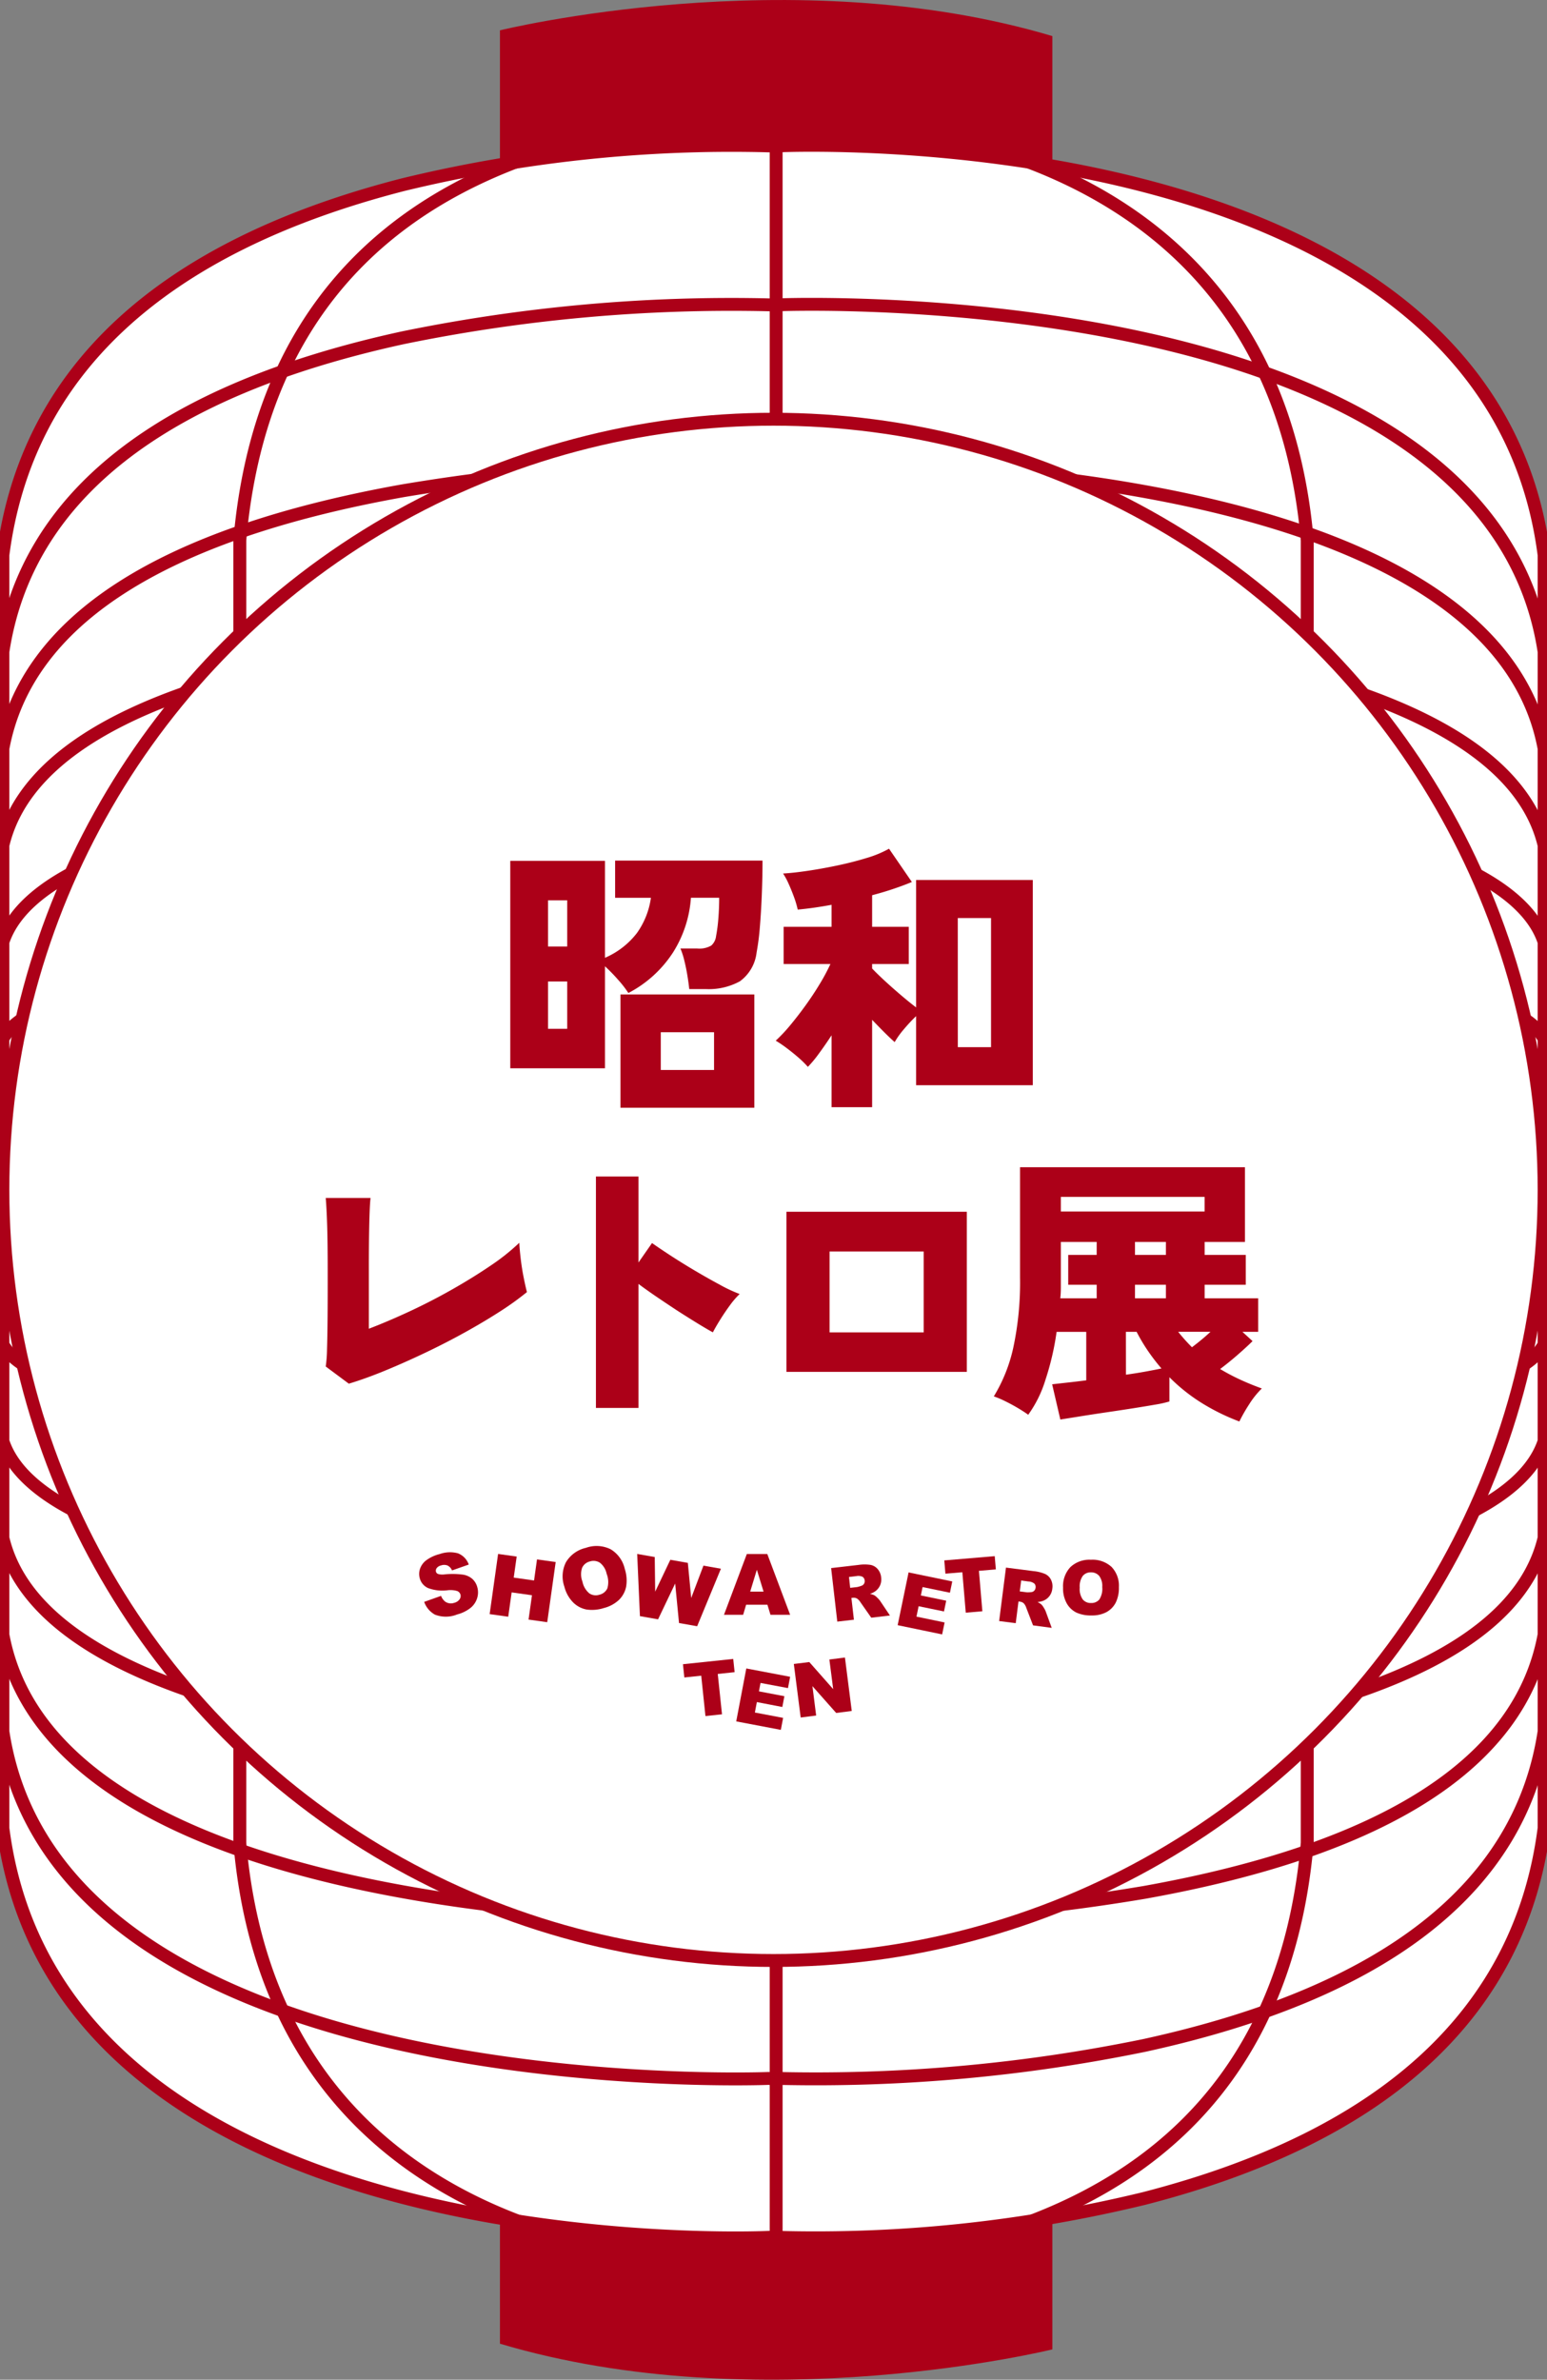 <svg id="nav-retro" xmlns="http://www.w3.org/2000/svg" xmlns:xlink="http://www.w3.org/1999/xlink" width="120" height="184.587" viewBox="0 0 120 184.587">
  <rect x="0" y="0" width="120" height="184.587" fill="#808080" stroke="none"/>
  <defs>
    <clipPath id="clip-path">
      <rect id="長方形_23601" data-name="長方形 23601" width="120" height="184.587" fill="none"/>
    </clipPath>
  </defs>
  <g id="グループ_11508" data-name="グループ 11508" clip-path="url(#clip-path)">
    <path id="パス_18707" data-name="パス 18707" d="M0,13.685V2.353S22.665-3.225,42.85,2.8v10.89S20.274,8.727,0,13.685" transform="translate(38.78 0)" fill="#ac0018"/>
    <path id="パス_18708" data-name="パス 18708" d="M42.85,0V11.332S20.186,16.91,0,10.89V0S22.576,4.957,42.85,0" transform="translate(38.78 170.902)" fill="#ac0018"/>
    <path id="パス_18709" data-name="パス 18709" d="M60.173.047a2.1,2.1,0,0,1-.4-.017,2.1,2.1,0,0,1-.4.017,107.973,107.973,0,0,0-28.37,3.019C12.26,7.892,1.829,17.553,0,31.783v98.755c4.386,34.119,58.831,31.765,59.379,31.735a2.151,2.151,0,0,1,.4.017,2.042,2.042,0,0,1,.39-.017,107.917,107.917,0,0,0,28.37-3.018c18.752-4.827,29.184-14.49,31.011-28.718V31.783C115.165-2.337,60.721.02,60.173.047" transform="translate(0.225 11.269)" fill="#fff"/>
    <path id="パス_18710" data-name="パス 18710" d="M60.173.047a2.1,2.1,0,0,1-.4-.017,2.1,2.1,0,0,1-.4.017,107.973,107.973,0,0,0-28.37,3.019C12.26,7.892,1.829,17.553,0,31.783v98.755c4.386,34.119,58.831,31.765,59.379,31.735a2.151,2.151,0,0,1,.4.017,2.042,2.042,0,0,1,.39-.017,107.917,107.917,0,0,0,28.37-3.018c18.752-4.827,29.184-14.49,31.011-28.718V31.783C115.165-2.337,60.721.02,60.173.047Z" transform="translate(0.225 11.269)" fill="none" stroke="#ac0018" stroke-linecap="round" stroke-linejoin="round" stroke-width="1"/>
    <path id="パス_18711" data-name="パス 18711" d="M60.173.041a2.566,2.566,0,0,1-.4-.014,2.679,2.679,0,0,1-.4.014A126.611,126.611,0,0,0,31.011,2.6C12.26,6.693,1.829,14.886,0,26.953V110.7c4.386,28.934,58.831,26.939,59.379,26.913a5.626,5.626,0,0,0,.791,0,126.61,126.61,0,0,0,28.37-2.559c18.752-4.093,29.184-12.287,31.011-24.353V26.953C115.165-1.981,60.721.015,60.173.041" transform="translate(0.225 23.603)" fill="#fff"/>
    <path id="パス_18712" data-name="パス 18712" d="M60.173.041a2.566,2.566,0,0,1-.4-.014,2.679,2.679,0,0,1-.4.014A126.611,126.611,0,0,0,31.011,2.6C12.26,6.693,1.829,14.886,0,26.953V110.7c4.386,28.934,58.831,26.939,59.379,26.913a5.626,5.626,0,0,0,.791,0,126.61,126.61,0,0,0,28.37-2.559c18.752-4.093,29.184-12.287,31.011-24.353V26.953C115.165-1.981,60.721.015,60.173.041Z" transform="translate(0.225 23.603)" fill="none" stroke="#ac0018" stroke-linecap="round" stroke-linejoin="round" stroke-width="1"/>
    <path id="パス_18713" data-name="パス 18713" d="M60.173.033a3.038,3.038,0,0,1-.4-.012,3.2,3.2,0,0,1-.4.012,153.646,153.646,0,0,0-28.37,2.1C12.26,5.493,1.829,12.218,0,22.123V90.86c4.386,23.749,58.831,22.111,59.379,22.089a3.11,3.11,0,0,1,.4.012,3.031,3.031,0,0,1,.39-.012,153.645,153.645,0,0,0,28.37-2.1c18.752-3.36,29.184-10.086,31.011-19.989V22.123C115.165-1.626,60.721.012,60.173.033" transform="translate(0.225 35.938)" fill="#fff"/>
    <path id="パス_18714" data-name="パス 18714" d="M60.173.033a3.038,3.038,0,0,1-.4-.012,3.2,3.2,0,0,1-.4.012,153.646,153.646,0,0,0-28.37,2.1C12.26,5.493,1.829,12.218,0,22.123V90.86c4.386,23.749,58.831,22.111,59.379,22.089a3.11,3.11,0,0,1,.4.012,3.031,3.031,0,0,1,.39-.012,153.645,153.645,0,0,0,28.37-2.1c18.752-3.36,29.184-10.086,31.011-19.989V22.123C115.165-1.626,60.721.012,60.173.033Z" transform="translate(0.225 35.938)" fill="none" stroke="#ac0018" stroke-linecap="round" stroke-linejoin="round" stroke-width="1"/>
    <path id="パス_18715" data-name="パス 18715" d="M60.173.026c-.136,0-.267,0-.4-.009-.128.009-.261.013-.4.009a195.968,195.968,0,0,0-28.37,1.643C12.26,4.294,1.829,9.551,0,17.292V71.021C4.386,89.584,58.831,88.3,59.379,88.287c.137,0,.27,0,.4.009.128-.009.257-.013.39-.009a195.885,195.885,0,0,0,28.37-1.642c18.752-2.626,29.184-7.883,31.011-15.624V17.292C115.165-1.271,60.721.01,60.173.026" transform="translate(0.225 48.273)" fill="#fff"/>
    <path id="パス_18716" data-name="パス 18716" d="M60.173.026c-.136,0-.267,0-.4-.009-.128.009-.261.013-.4.009a195.968,195.968,0,0,0-28.37,1.643C12.26,4.294,1.829,9.551,0,17.292V71.021C4.386,89.584,58.831,88.3,59.379,88.287c.137,0,.27,0,.4.009.128-.009.257-.013.39-.009a195.885,195.885,0,0,0,28.37-1.642c18.752-2.626,29.184-7.883,31.011-15.624V17.292C115.165-1.271,60.721.01,60.173.026Z" transform="translate(0.225 48.273)" fill="none" stroke="#ac0018" stroke-linecap="round" stroke-linejoin="round" stroke-width="1"/>
    <path id="パス_18717" data-name="パス 18717" d="M60.173.019c-.136,0-.267,0-.4-.006s-.261.009-.4.006A271.252,271.252,0,0,0,31.011,1.2C12.26,3.095,1.829,6.883,0,12.462v38.72C4.386,64.56,58.831,63.637,59.379,63.625c.137,0,.27,0,.4.006s.257-.009.39-.006a271.315,271.315,0,0,0,28.37-1.183c18.752-1.893,29.184-5.681,31.011-11.26V12.462C115.165-.916,60.721.007,60.173.019" transform="translate(0.225 60.608)" fill="#fff"/>
    <path id="パス_18718" data-name="パス 18718" d="M60.173.019c-.136,0-.267,0-.4-.006s-.261.009-.4.006A271.252,271.252,0,0,0,31.011,1.2C12.26,3.095,1.829,6.883,0,12.462v38.72C4.386,64.56,58.831,63.637,59.379,63.625c.137,0,.27,0,.4.006s.257-.009.39-.006a271.315,271.315,0,0,0,28.37-1.183c18.752-1.893,29.184-5.681,31.011-11.26V12.462C115.165-.916,60.721.007,60.173.019Z" transform="translate(0.225 60.608)" fill="none" stroke="#ac0018" stroke-linecap="round" stroke-linejoin="round" stroke-width="1"/>
    <path id="パス_18719" data-name="パス 18719" d="M60.173.012c-.136,0-.267,0-.4,0s-.261.005-.4,0-14.1-.157-28.37.725C12.26,1.895,1.829,4.215,0,7.632V31.343c4.386,8.192,58.831,7.627,59.379,7.62.137,0,.27,0,.4,0s.257-.005.39,0,14.1.157,28.37-.725c18.752-1.159,29.184-3.479,31.011-6.9V7.632C115.165-.561,60.721.005,60.173.012" transform="translate(0.225 72.942)" fill="#fff"/>
    <path id="パス_18720" data-name="パス 18720" d="M60.173.012c-.136,0-.267,0-.4,0s-.261.005-.4,0-14.1-.157-28.37.725C12.26,1.895,1.829,4.215,0,7.632V31.343c4.386,8.192,58.831,7.627,59.379,7.62.137,0,.27,0,.4,0s.257-.005.39,0,14.1.157,28.37-.725c18.752-1.159,29.184-3.479,31.011-6.9V7.632C115.165-.561,60.721.005,60.173.012Z" transform="translate(0.225 72.942)" fill="none" stroke="#ac0018" stroke-linecap="round" stroke-linejoin="round" stroke-width="1"/>
    <path id="パス_18721" data-name="パス 18721" d="M60.173,0c-.136,0-.267,0-.4,0s-.261,0-.4,0S45.28-.053,31.011.27C12.26.7,1.829,1.547,0,2.8v8.7c4.386,3.007,58.831,2.8,59.379,2.8.137,0,.27,0,.4,0s.257,0,.39,0,14.1.057,28.37-.266c18.752-.425,29.184-1.277,31.011-2.531V2.8C115.165-.206,60.721,0,60.173,0" transform="translate(0.225 85.277)" fill="#fff"/>
    <path id="パス_18722" data-name="パス 18722" d="M60.173,0c-.136,0-.267,0-.4,0s-.261,0-.4,0S45.28-.053,31.011.27C12.26.7,1.829,1.547,0,2.8v8.7c4.386,3.007,58.831,2.8,59.379,2.8.137,0,.27,0,.4,0s.257,0,.39,0,14.1.057,28.37-.266c18.752-.425,29.184-1.277,31.011-2.531V2.8C115.165-.206,60.721,0,60.173,0Z" transform="translate(0.225 85.277)" fill="none" stroke="#ac0018" stroke-linecap="round" stroke-linejoin="round" stroke-width="1"/>
    <path id="パス_18723" data-name="パス 18723" d="M41.674.048A.981.981,0,0,1,41.4.031a.976.976,0,0,1-.274.017A51.6,51.6,0,0,0,21.477,3.137C8.491,8.074,1.266,17.957,0,32.514V133.54c3.037,34.9,40.744,32.5,41.124,32.466a1.021,1.021,0,0,1,.278.017.969.969,0,0,1,.27-.017,51.6,51.6,0,0,0,19.648-3.087C74.306,157.98,81.531,148.1,82.8,133.54V32.514C79.759-2.39,42.053.02,41.674.048Z" transform="translate(18.602 9.403)" fill="none" stroke="#ac0018" stroke-linecap="round" stroke-linejoin="round" stroke-width="1"/>
    <line id="線_161" data-name="線 161" y2="176.415" transform="translate(60.205 3.692)" fill="none" stroke="#ac0018" stroke-linecap="round" stroke-linejoin="round" stroke-width="1"/>
    <path id="パス_18724" data-name="パス 18724" d="M119.551,59.775A59.775,59.775,0,1,1,59.775,0a59.775,59.775,0,0,1,59.775,59.775" transform="translate(0.225 32.518)" fill="#fff"/>
    <ellipse id="楕円形_24" data-name="楕円形 24" cx="59.775" cy="59.775" rx="59.775" ry="59.775" transform="translate(0.225 32.518)" fill="none" stroke="#ac0018" stroke-linecap="round" stroke-linejoin="round" stroke-width="1"/>
    <path id="パス_18725" data-name="パス 18725" d="M0,16.113V.022H7.346v7.52A6.228,6.228,0,0,0,9.827,5.619,6.155,6.155,0,0,0,10.91,2.886H8.133V0H19.567q0,1.29-.055,2.646T19.36,5.17a18.867,18.867,0,0,1-.252,1.957,3.211,3.211,0,0,1-1.3,2.241,5.035,5.035,0,0,1-2.656.6H13.883q-.044-.437-.142-1.039T13.5,7.75a5.981,5.981,0,0,0-.3-.929H14.5a1.838,1.838,0,0,0,1.093-.23,1.156,1.156,0,0,0,.371-.732,12.109,12.109,0,0,0,.175-1.345q.066-.8.066-1.629H14.014a9.115,9.115,0,0,1-1.388,4.241,9.158,9.158,0,0,1-3.465,3.148A7.98,7.98,0,0,0,8.385,9.27,13.514,13.514,0,0,0,7.346,8.2v7.914ZM2.93,6.668H4.417V3.083H2.93Zm0,6.384H4.417V9.379H2.93Zm5.619-2.667H18.933v8.788H8.549Zm3.126,5.859h4.132V13.315H11.675Z" transform="translate(39.581 66.751)" fill="#ac0018"/>
    <path id="パス_18726" data-name="パス 18726" d="M4.329,20.049V14.473q-.5.766-.984,1.421a9.052,9.052,0,0,1-.852,1.027,7.625,7.625,0,0,0-.722-.711q-.437-.381-.919-.743A9.555,9.555,0,0,0,0,14.889a12.535,12.535,0,0,0,1.126-1.2q.6-.722,1.191-1.541T3.41,10.495a15.112,15.112,0,0,0,.831-1.552H.612V6.057H4.329V4.351q-1.422.263-2.624.371a7.441,7.441,0,0,0-.284-.962q-.2-.546-.426-1.049a5.241,5.241,0,0,0-.426-.787q.787-.044,1.9-.208T4.777,1.3Q5.968,1.05,7.04.722A8.431,8.431,0,0,0,8.788,0l1.771,2.58q-.569.241-1.366.513t-1.716.514V6.057h2.842V8.942H7.477v.349q.35.373.94.919t1.257,1.115q.666.569,1.213.984V2.427h9.051V18.343H10.887V12.987a12.758,12.758,0,0,0-.929.994A6.4,6.4,0,0,0,9.226,15q-.327-.284-.787-.743t-.962-.984v6.777Zm9.794-4.657H16.7V5.379h-2.58Z" transform="translate(60.174 65.832)" fill="#ac0018"/>
    <path id="パス_18727" data-name="パス 18727" d="M1.793,14.408,0,13.074a10.392,10.392,0,0,0,.1-1.344q.032-1.017.044-2.558T.153,5.728q0-2.3-.044-3.64T0,0H3.476q-.066.546-.1,2.088T3.345,5.575v4.569Q4.831,9.576,6.5,8.8t3.29-1.695q1.618-.918,2.985-1.847a16.581,16.581,0,0,0,2.24-1.782q.022.5.11,1.246t.23,1.454q.142.711.252,1.126a22.606,22.606,0,0,1-2.131,1.53q-1.259.809-2.744,1.629t-3.05,1.563q-1.563.744-3.072,1.366t-2.82,1.017" transform="translate(25.267 92.921)" fill="#ac0018"/>
    <path id="パス_18728" data-name="パス 18728" d="M0,17.95V0H3.3V6.668L4.351,5.16q.525.373,1.41.951t1.9,1.18q1.016.6,1.946,1.1a11.464,11.464,0,0,0,1.541.722,6.543,6.543,0,0,0-.754.874q-.4.547-.754,1.115t-.569.984q-.481-.262-1.213-.711T6.308,10.4Q5.488,9.861,4.7,9.325T3.3,8.33v9.62Z" transform="translate(46.226 91.259)" fill="#ac0018"/>
    <path id="パス_18729" data-name="パス 18729" d="M0,0H13.992V12.418H0ZM3.345,9.357h7.3V3.083h-7.3Z" transform="translate(61.004 93.992)" fill="#ac0018"/>
    <path id="パス_18730" data-name="パス 18730" d="M19.042,19.72A16.547,16.547,0,0,1,16.2,18.332a13.868,13.868,0,0,1-2.58-2.044v1.881a8.347,8.347,0,0,1-1.071.24q-.744.131-1.716.284T8.81,19q-1.049.153-2,.306t-1.65.263l-.635-2.733,1.071-.12q.7-.076,1.574-.186v-3.76h-2.3a21.105,21.105,0,0,1-.864,3.717A9.214,9.214,0,0,1,2.668,19.2q-.329-.241-.809-.525t-.973-.525A7.275,7.275,0,0,0,0,17.774,12.3,12.3,0,0,0,1.509,14a24.142,24.142,0,0,0,.525-5.455V0H19.479V5.794H16.353V6.8h3.192V9.117H16.353v1.049h4.154v2.6H19.283l.787.721q-.416.416-1.115,1.028t-1.4,1.137a16.207,16.207,0,0,0,1.574.831q.809.371,1.661.677A6.781,6.781,0,0,0,19.8,18.4a12.665,12.665,0,0,0-.754,1.323M5.16,10.166H7.98V9.117H5.772V6.8H7.98V5.794H5.2V9.346a7.914,7.914,0,0,1-.043.82M5.2,3.433h11.15V2.3H5.2Zm5.05,12.659q.787-.109,1.509-.241t1.246-.241a15.33,15.33,0,0,1-1.028-1.333,13.7,13.7,0,0,1-.9-1.509h-.831Zm.7-9.292h2.4V5.794h-2.4Zm0,3.366h2.4V9.117h-2.4Zm4.416,3.8q.35-.263.721-.569t.722-.634H14.3q.241.306.514.612t.557.59" transform="translate(77.09 90.538)" fill="#ac0018"/>
    <g id="グループ_11593" data-name="グループ 11593" transform="translate(32.012 119.386)">
      <path id="パス_18731" data-name="パス 18731" d="M0,.41,3.9,0l.108,1.026L2.7,1.164l.329,3.131-1.284.135L1.418,1.3l-1.31.137Z" transform="translate(20.964 9.292)" fill="#ac0018"/>
      <path id="パス_18732" data-name="パス 18732" d="M.781,0l3.4.647-.167.877-2.129-.4-.124.652,1.974.376-.159.838L1.6,2.609l-.154.809,2.191.416-.177.93L0,4.106Z" transform="translate(25.097 10.03)" fill="#ac0018"/>
      <path id="パス_18733" data-name="パス 18733" d="M0,.5,1.2.352l1.853,2.1L2.757.154,3.965,0l.528,4.146L3.285,4.3,1.443,2.221,1.732,4.5l-1.2.153Z" transform="translate(29.565 9.182)" fill="#ac0018"/>
      <path id="パス_18740" data-name="パス 18740" d="M.478,4.434,0,.282,2.138.035a3.111,3.111,0,0,1,.92,0,.968.968,0,0,1,.551.32A1.15,1.15,0,0,1,3.88,1a1.163,1.163,0,0,1-.079.614,1.171,1.171,0,0,1-.358.453,1.572,1.572,0,0,1-.432.216,1.283,1.283,0,0,1,.352.115,1.3,1.3,0,0,1,.23.194,1.577,1.577,0,0,1,.209.237l.76,1.131L3.113,4.13,2.28,2.94a.958.958,0,0,0-.269-.293.539.539,0,0,0-.325-.061L1.573,2.6l.195,1.686Zm1-2.619.54-.062a1.924,1.924,0,0,0,.334-.1A.344.344,0,0,0,2.55,1.5a.387.387,0,0,0,.053-.25A.384.384,0,0,0,2.44.959.779.779,0,0,0,1.948.906L1.385.972Z" transform="translate(32.458 1.963)" fill="#ac0018"/>
      <path id="パス_18741" data-name="パス 18741" d="M.847,0,4.236.7l-.181.874L1.933,1.136l-.134.65,1.968.407-.173.835L1.626,2.622l-.167.807,2.183.452-.192.927L0,4.093Z" transform="translate(37.619 2.581)" fill="#ac0018"/>
      <path id="パス_18742" data-name="パス 18742" d="M0,.332,3.912,0,4,1.029,2.687,1.14l.266,3.136-1.287.11L1.4,1.249.087,1.36Z" transform="translate(41.236 1.318)" fill="#ac0018"/>
      <path id="パス_18743" data-name="パス 18743" d="M0,4.146.53,0,2.665.273A3.125,3.125,0,0,1,3.56.491a.974.974,0,0,1,.458.442,1.153,1.153,0,0,1,.106.7,1.119,1.119,0,0,1-.68.931,1.556,1.556,0,0,1-.471.106,1.3,1.3,0,0,1,.314.2,1.269,1.269,0,0,1,.177.244,1.633,1.633,0,0,1,.147.28l.467,1.281L2.631,4.482,2.108,3.128a.981.981,0,0,0-.191-.349.539.539,0,0,0-.3-.137L1.5,2.628,1.287,4.311Zm1.6-2.3.54.069A1.955,1.955,0,0,0,2.489,1.9a.343.343,0,0,0,.225-.1.387.387,0,0,0,.111-.23.384.384,0,0,0-.088-.324.773.773,0,0,0-.464-.168L1.71,1Z" transform="translate(45.491 2.207)" fill="#ac0018"/>
      <path id="パス_18744" data-name="パス 18744" d="M0,2.164A2.157,2.157,0,0,1,.57.57,2.149,2.149,0,0,1,2.159,0,2.184,2.184,0,0,1,3.767.561,2.11,2.11,0,0,1,4.331,2.13a2.579,2.579,0,0,1-.247,1.2,1.763,1.763,0,0,1-.713.73,2.356,2.356,0,0,1-1.162.26A2.676,2.676,0,0,1,1.039,4.1a1.756,1.756,0,0,1-.751-.713A2.364,2.364,0,0,1,0,2.164m1.292.006a1.4,1.4,0,0,0,.235.909.8.8,0,0,0,.64.277.8.8,0,0,0,.645-.271,1.546,1.546,0,0,0,.228-.972A1.3,1.3,0,0,0,2.8,1.25.816.816,0,0,0,2.156.978a.786.786,0,0,0-.627.276,1.41,1.41,0,0,0-.236.915" transform="translate(50.449 1.598)" fill="#ac0018"/>
      <path id="パス_19158" data-name="パス 19158" d="M0,3.234l1.386-.087a1.058,1.058,0,0,0,.183.514.769.769,0,0,0,.643.286A.713.713,0,0,0,2.693,3.8a.438.438,0,0,0,.169-.339A.433.433,0,0,0,2.7,3.135a1.864,1.864,0,0,0-.746-.273A3.169,3.169,0,0,1,.588,2.289a1.15,1.15,0,0,1-.412-.91A1.235,1.235,0,0,1,.387.693,1.4,1.4,0,0,1,1.021.185,2.957,2.957,0,0,1,2.18,0,2.373,2.373,0,0,1,3.558.336a1.452,1.452,0,0,1,.564,1.069l-1.373.08a.739.739,0,0,0-.23-.463A.739.739,0,0,0,2.035.878a.583.583,0,0,0-.382.108.33.33,0,0,0-.129.262.262.262,0,0,0,.106.2,1.19,1.19,0,0,0,.489.174,6.122,6.122,0,0,1,1.368.416,1.44,1.44,0,0,1,.6.522,1.327,1.327,0,0,1,.188.7,1.493,1.493,0,0,1-.251.836,1.567,1.567,0,0,1-.7.581,2.832,2.832,0,0,1-1.135.2A2.337,2.337,0,0,1,.524,4.411,1.825,1.825,0,0,1,0,3.234" transform="translate(0 1.757) rotate(-16)" fill="#ac0018"/>
      <path id="パス_19159" data-name="パス 19159" d="M0,0H1.456V1.649H3.048V0H4.511V4.713H3.048V2.807H1.456V4.713H0Z" transform="translate(6.625 1.148) rotate(8)" fill="#ac0018"/>
      <path id="パス_19160" data-name="パス 19160" d="M0,2.44A2.429,2.429,0,0,1,.643.643,2.421,2.421,0,0,1,2.434,0,2.464,2.464,0,0,1,4.247.632,2.382,2.382,0,0,1,4.884,2.4a2.9,2.9,0,0,1-.278,1.355,1.98,1.98,0,0,1-.8.823,2.651,2.651,0,0,1-1.31.294,3.014,3.014,0,0,1-1.32-.254,1.985,1.985,0,0,1-.847-.8A2.666,2.666,0,0,1,0,2.44m1.456.006a1.58,1.58,0,0,0,.265,1.026.9.9,0,0,0,.722.312.9.9,0,0,0,.727-.305,1.745,1.745,0,0,0,.257-1.1,1.455,1.455,0,0,0-.268-.972A.917.917,0,0,0,2.43,1.1a.885.885,0,0,0-.707.312,1.587,1.587,0,0,0-.267,1.032" transform="translate(11.095 1.346) rotate(-16)" fill="#ac0018"/>
      <path id="パス_19161" data-name="パス 19161" d="M0,0H1.383l.5,2.639L2.61,0H3.989l.731,2.635L5.218,0H6.594L5.555,4.713H4.127L3.3,1.746,2.477,4.713H1.049Z" transform="matrix(0.985, 0.174, -0.174, 0.985, 17.414, 1.147)" fill="#ac0018"/>
      <path id="パス_19162" data-name="パス 19162" d="M3.37,3.935H1.717l-.23.778H0L1.772,0H3.36L5.131,4.713H3.606Zm-.3-1.019-.52-1.694L2.033,2.916Z" transform="translate(24.147 1.154)" fill="#ac0018"/>
    </g>
  </g>
</svg>
